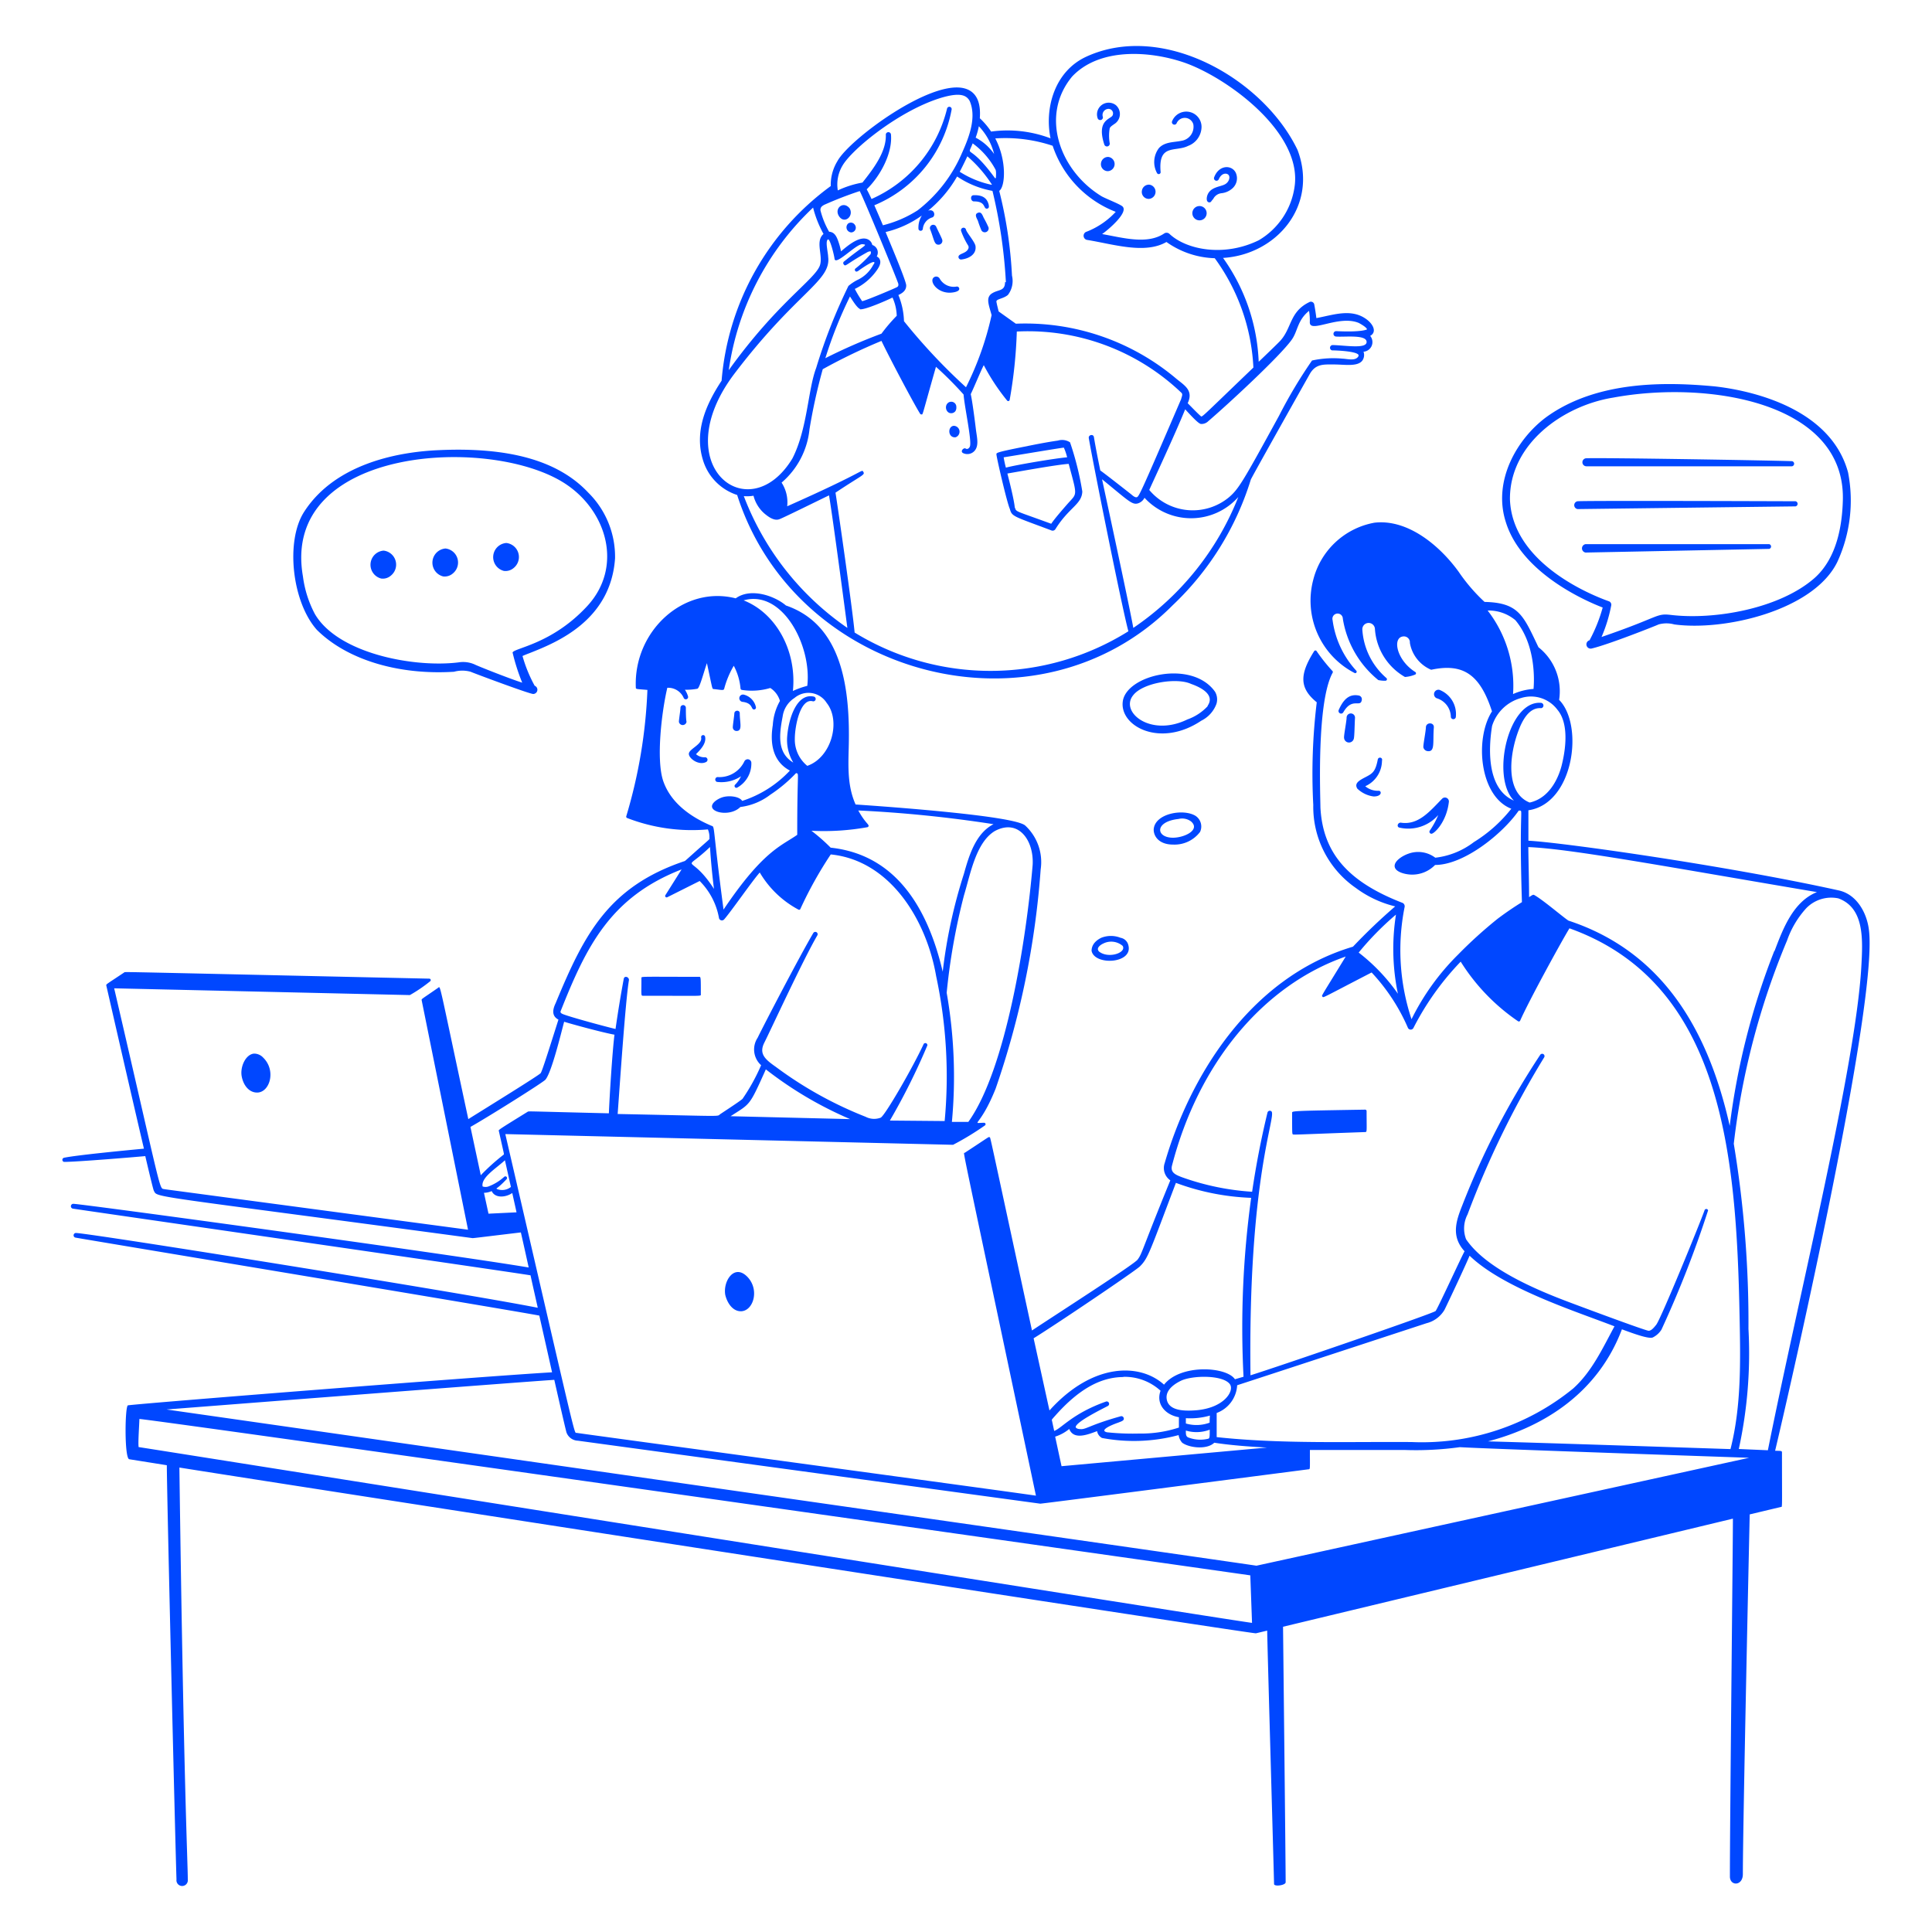<svg xmlns="http://www.w3.org/2000/svg" viewBox="0 0 200 200" id="Digital-Call-Centre--Streamline-Milano"><desc>Digital Call Centre Streamline Illustration: https://streamlinehq.com</desc><g fill="#0047ff"><path d="M87.94 21.55c-0.67 -0.8 -1.64 0.06 -1.06 0.87s1.55 -0.09 1.06 -0.87zM74.21 80.94a3.67 3.67 0 0 0 2.5 -0.58 3.16 3.16 0 0 1 -0.59 0.85 0.19 0.19 0 0 0 0.22 0.31A2.84 2.84 0 0 0 77.78 79a0.38 0.38 0 0 0 -0.72 -0.19 2.86 2.86 0 0 1 -2.79 1.63 0.26 0.26 0 0 0 -0.06 0.5zM73 78.39a1.29 1.29 0 0 1 -0.95 -0.32c0.51 -0.51 1.11 -1.15 0.93 -1.85a0.21 0.21 0 0 0 -0.4 0.11c0.16 0.69 -1.13 1.15 -1.26 1.63s1 1.35 1.8 0.91a0.26 0.26 0 0 0 -0.12 -0.48zm-2 -5.12a0.28 0.28 0 0 0 -0.56 0c0 0.25 -0.16 1.22 -0.16 1.45a0.4 0.4 0 0 0 0.79 0C71 74.46 71 73.5 71 73.27zm5.25 2.4c0.64 0 0.33 -0.86 0.33 -1.83 0 -0.37 -0.54 -0.34 -0.56 0s-0.16 1.22 -0.16 1.45a0.38 0.38 0 0 0 0.39 0.38zm0.66 -3.01c1 0.14 0.84 0.73 1.1 0.78a0.2 0.2 0 0 0 0.24 -0.25A1.7 1.7 0 0 0 77 71.91a0.38 0.38 0 1 0 -0.09 0.75zm-1.83 61.39c0.21 0.87 0.8 1.73 1.67 1.69 1.27 -0.08 1.91 -2.3 0.57 -3.61s-2.49 0.52 -2.24 1.92zm-48.8 -24.98c-0.86 0.09 -1.44 1.38 -1.26 2.35s0.8 1.72 1.66 1.68c1.27 -0.08 1.91 -2.3 0.57 -3.61a1.28 1.28 0 0 0 -0.97 -0.42zm40.27 -5.99c6.33 0 6 0.07 6 -0.15 0 -1.69 0 -1.81 -0.15 -1.81 -6.32 0 -6 -0.06 -6 0.15 0 1.73 -0.06 1.81 0.15 1.81zm67.21 12.15c0 1.86 0 2.07 0.05 2.17s-0.11 0.06 7.52 -0.21c0.2 0 0.14 -0.11 0.14 -2.17a0.15 0.15 0 0 0 -0.15 -0.15c-7.89 0.13 -7.56 0.13 -7.56 0.36z" stroke-width="1"></path><path d="M193.47 96.27c-0.2 -1.72 -1.22 -3.64 -3.06 -4.08 -11.73 -2.6 -28.88 -5 -32.19 -5.16v-3.15c4.7 -0.69 5.77 -8.81 3.18 -11.43a5.81 5.81 0 0 0 -2.14 -5.45c-1.56 -3.26 -2 -4.61 -5.58 -4.69a18.12 18.12 0 0 1 -2.68 -3.12c-2 -2.76 -5.3 -5.48 -8.72 -5.08a8 8 0 0 0 -6.33 5.9 8.43 8.43 0 0 0 4.28 9.66 0.15 0.15 0 0 0 0.18 -0.23 9.61 9.61 0 0 1 -2.46 -5.24 0.54 0.54 0 1 1 1.06 -0.15 10.28 10.28 0 0 0 3.67 6.35 3.16 3.16 0 0 0 0.76 0.07 0.16 0.16 0 0 0 0.09 -0.27 7.24 7.24 0 0 1 -2.5 -5 0.65 0.65 0 1 1 1.3 -0.12 6.2 6.2 0 0 0 3.11 5 3.36 3.36 0 0 0 1.06 -0.25 0.15 0.15 0 0 0 0 -0.27c-1.95 -1.23 -2.41 -3.62 -1.2 -3.68a0.62 0.62 0 0 1 0.65 0.67 3.7 3.7 0 0 0 2.17 2.77 0.17 0.17 0 0 0 0.1 0c3.28 -0.68 5 0.53 6.23 4.32 -1.82 2.84 -1.29 8.8 2 10.08a14.81 14.81 0 0 1 -3.87 3.45 8.09 8.09 0 0 1 -4 1.62 2.94 2.94 0 0 0 -2.77 -0.42c-0.65 0.22 -1.53 0.79 -1.43 1.36s1.16 0.81 1.8 0.81a3.3 3.3 0 0 0 2.38 -1c3 0 7 -3.24 8.66 -5.63 0.55 0.07 0 -0.84 0.33 9.48 -0.86 0.53 -1.69 1.1 -2.49 1.7a46 46 0 0 0 -4.13 3.74 24.87 24.87 0 0 0 -4.81 6.68 22.74 22.74 0 0 1 -0.72 -11.59 0.39 0.39 0 0 0 -0.2 -0.45c-5.59 -2.16 -8.26 -5.11 -8.51 -9.88 0 -1.11 -0.42 -10.86 1.26 -13.94a0.15 0.15 0 0 0 0 -0.17 18.1 18.1 0 0 1 -1.65 -2.07 0.15 0.15 0 0 0 -0.26 0c-1.56 2.46 -1.5 3.85 0.27 5.29a61.27 61.27 0 0 0 -0.36 10.63 10.21 10.21 0 0 0 4.39 8.58 11.29 11.29 0 0 0 4.09 1.92 59.52 59.52 0 0 0 -4.37 4.17c-10.83 3.22 -17 13.74 -19.49 22.4a1.55 1.55 0 0 0 0.58 1.79c-3 7.33 -2.89 7.54 -3.39 8.21 -0.36 0.49 -8.43 5.67 -10.93 7.33 -4.63 -21.38 -4.28 -19.94 -4.39 -20s0.07 -0.12 -2.59 1.62c-0.13 0.08 -0.62 -2.43 7.39 35.48 -2.2 -0.34 -47.27 -6.44 -47.55 -6.5s0.18 1.72 -7.38 -30.93l46.35 1.11a29.08 29.08 0 0 0 3.29 -2 0.15 0.15 0 0 0 -0.08 -0.28c-1.41 0 -0.43 0.53 1.2 -3.54A88.83 88.83 0 0 0 107.73 90a5.15 5.15 0 0 0 -1.61 -4.55c-1.19 -1 -13.85 -1.92 -17.55 -2.17 -0.82 -1.85 -0.77 -3.71 -0.71 -5.9 0.16 -6.15 -0.67 -12.7 -6.5 -14.7 -1.17 -1 -3.65 -1.87 -5.2 -0.74 -5.4 -1.38 -10.59 3.4 -10.34 9.24 0 0.18 0.1 0.14 1.2 0.24a52.43 52.43 0 0 1 -2.19 13.08 0.15 0.15 0 0 0 0.09 0.18 18.59 18.59 0 0 0 8.36 1.18 2 2 0 0 1 0.16 0.88c0 0.2 0.21 -0.07 -1.76 1.7 -0.36 0.32 -0.7 0.63 -0.78 0.69 -7.9 2.65 -10.42 7.56 -13.38 14.72 -0.34 0.7 -0.4 1.34 0.29 1.7 -1 3.15 -1.68 5.32 -1.84 5.54s-5.61 3.58 -7.49 4.76c-3.13 -14.57 -2.86 -13.77 -3.13 -13.59 -1.73 1.2 -1.72 1.14 -1.7 1.28l4.8 23.76 -31.39 -4.19c-0.63 -0.19 -0.07 1.46 -5.24 -20.8l30.61 0.7a15.23 15.23 0 0 0 2.1 -1.43 0.15 0.15 0 0 0 -0.08 -0.27c-32.81 -0.72 -31.48 -0.72 -31.58 -0.65C11 101.91 11 101.87 11 102c0.55 2.4 2.61 11.42 3.9 16.91 -1.83 0.17 -7 0.67 -8.27 0.94a0.22 0.22 0 0 0 0 0.43c1.32 0 7.1 -0.48 8.41 -0.6 0.48 2.06 0.83 3.48 0.88 3.57 0.42 0.76 -1.09 0.34 33 4.92 0.15 0 0.89 -0.1 5 -0.59 0.28 1.23 0.55 2.45 0.81 3.63 -8 -1.35 -45.54 -6.49 -47.11 -6.59a0.25 0.25 0 0 0 -0.06 0.5c0.51 0.09 44.22 6.39 47.36 6.9 0.25 1.16 0.51 2.28 0.75 3.36 -7.71 -1.53 -46.05 -7.67 -47.78 -7.74a0.24 0.24 0 0 0 -0.06 0.48c0.63 0.13 45.52 7.58 48 8.07 0.49 2.18 0.94 4.17 1.32 5.87 -7.35 0.43 -42.48 3.21 -43.9 3.42 -0.32 0 -0.39 5.49 0.13 5.58l3.89 0.62c0 2.83 0.85 38.26 1 42.89a0.59 0.59 0 1 0 1.17 0c0 -1.84 -0.42 -9.43 -0.87 -42.65 14.28 2.27 111.12 17.23 111.44 17.16l1.17 -0.28c0 1.06 0.69 25.05 0.71 26.23 0 0.3 1.2 0.14 1.2 -0.18 0 -2 -0.26 -25.5 -0.27 -26.45l46.57 -11.19c0 2.67 -0.32 31.86 -0.31 37.05 0 1 1.33 1 1.34 -0.24 0 -5.09 0.66 -35.17 0.71 -37.25l3.23 -0.77c0.16 0 0.11 0.29 0.11 -5.65 0 -0.18 -0.15 -0.15 -0.71 -0.17 1.76 -7.4 10.67 -46.46 9.71 -53.91zM68.66 80.86c-0.76 -2.22 -0.16 -7.22 0.42 -9.66a1.75 1.75 0 0 1 1.71 1.08 0.24 0.24 0 0 0 0.44 -0.17 2.45 2.45 0 0 0 -0.33 -0.71 6 6 0 0 0 1.28 -0.1c0.23 0 0.65 -1.65 1 -2.65 0.59 2.72 0.53 2.66 0.69 2.68 0.79 0.08 1 0.17 1.09 0a9.45 9.45 0 0 1 1 -2.41 6.14 6.14 0 0 1 0.7 2.36 0.17 0.17 0 0 0 0.14 0.14 6.69 6.69 0 0 0 2.94 -0.2 2.39 2.39 0 0 1 1 1.34 5.8 5.8 0 0 0 -0.74 2.5c-0.21 1.31 -0.31 3.61 1.77 4.71a11.67 11.67 0 0 1 -4.94 3.14c-0.29 -0.48 -1.4 -0.59 -2.06 -0.37 -0.49 0.16 -1.13 0.58 -1.06 1 0.12 0.66 2 0.93 2.93 0a6.38 6.38 0 0 0 3.1 -1.27 15.15 15.15 0 0 0 2.67 -2.24c0.35 0.13 0.11 -0.48 0.12 6.39 -1.63 1.15 -3.51 1.61 -7.63 7.74 -1.18 -8.87 -0.86 -8.55 -1.26 -8.68 -2.64 -1.12 -4.31 -2.69 -4.98 -4.62zm-17.23 42.22c-0.1 -0.11 0 0.06 1 -1a0.17 0.17 0 0 0 -0.23 -0.26 5.13 5.13 0 0 1 -1.63 1 0.91 0.91 0 0 1 -0.61 0c-0.19 -0.91 1.36 -1.84 2.31 -2.71 0.19 0.83 0.39 1.76 0.62 2.76a1.44 1.44 0 0 1 -1.46 0.21zm27.85 -12.38a39.11 39.11 0 0 0 8.72 5.15l-12.37 -0.3c2.07 -1.34 1.91 -0.98 3.65 -4.85zm-5.78 -23c0.09 1.43 0.23 2.88 0.41 4.32 -2.54 -3.96 -3.4 -1.47 -0.41 -4.34zm9.87 -1.79zM98 102.77a65.64 65.64 0 0 1 1.79 -10.08c0.66 -2.16 1.22 -5.47 3.19 -6.66 2.48 -1.33 4.06 1 3.92 3.5 -0.62 7.42 -2.72 21.12 -6.66 26.61h-1.7a50.26 50.26 0 0 0 -0.54 -13.37zM83.57 79.28a3.5 3.5 0 0 1 -1.29 -2.82c0 -1.26 0.56 -4.23 1.87 -3.86a0.25 0.25 0 0 0 0.13 -0.48c-1.8 -0.44 -2.65 2.29 -2.79 4.11a4.54 4.54 0 0 0 0.63 2.71c-1.67 -1 -1.47 -2.85 -1.1 -4.77a2.71 2.71 0 0 1 1.23 -1.92 2.23 2.23 0 0 1 3.33 0.52c1.49 1.87 0.5 5.64 -2.01 6.51zM68.88 92.67a0.15 0.15 0 0 0 0.2 0.21l3.35 -1.68a7.21 7.21 0 0 1 2 3.84 0.31 0.31 0 0 0 0.53 0.14c0.76 -0.87 2.92 -4 3.69 -4.86a10.25 10.25 0 0 0 4 3.84 0.14 0.14 0 0 0 0.21 -0.08A41 41 0 0 1 86 88.45c6.14 0.62 9.9 6.76 10.91 12.6a49.6 49.6 0 0 1 0.88 15l-5.67 -0.05a67.64 67.64 0 0 0 3.88 -7.78 0.21 0.21 0 0 0 -0.38 -0.15c-1.12 2.43 -4 7.41 -4.45 7.63a1.91 1.91 0 0 1 -1.56 -0.09 40.17 40.17 0 0 1 -9.3 -5.17c-1.13 -0.79 -1.77 -1.36 -1.18 -2.52s4 -8.56 5.48 -11.09a0.24 0.24 0 0 0 -0.42 -0.24c-1.44 2.44 -5.2 9.67 -5.76 10.84a2.19 2.19 0 0 0 0.36 2.84 20.12 20.12 0 0 1 -1.93 3.49c-0.32 0.27 -1.36 0.95 -2.28 1.56 -0.44 0.29 0.83 0.23 -10.64 0 0.22 -3 0.81 -11.77 1.17 -13.87 0 -0.34 -0.48 -0.47 -0.54 -0.12a125.4 125.4 0 0 0 -0.85 5.19c-1.14 -0.27 -4.56 -1.2 -5.4 -1.52 -0.23 -0.09 -0.3 -0.16 -0.3 -0.28 2.7 -6.83 5.21 -11.87 12.54 -14.72zm-5.27 14.44c-0.21 1.68 -0.49 6 -0.58 8.14 -8.32 -0.2 -8.29 -0.23 -8.39 -0.17 -3.06 1.89 -3.06 1.89 -3 2 0.6 2.68 0.53 2.32 0.51 2.44a21.44 21.44 0 0 0 -2.38 2.14l-1.07 -5c1.89 -1.07 7.48 -4.58 7.76 -4.89 0.64 -0.74 1.62 -4.81 1.94 -6 0.72 0.23 3.98 1.12 5.21 1.34zm36.17 -16.64a53 53 0 0 0 -2.19 10.12c-1.85 -7.9 -5.74 -12.21 -11.6 -12.84A19.2 19.2 0 0 0 84 86a25.39 25.39 0 0 0 5.8 -0.37 0.16 0.16 0 0 0 0.11 -0.1c0.07 -0.2 -0.34 -0.32 -1.06 -1.63a131.64 131.64 0 0 1 14 1.42c-1.85 0.94 -2.54 3.26 -3.07 5.15zM83.57 71a8.33 8.33 0 0 0 -1.49 0.53c0.42 -4.13 -1.72 -8.05 -5.1 -9.38C81 61 84.05 66.84 83.57 71zm-33 54.64 -0.47 -2.16a2.08 2.08 0 0 0 0.8 -0.18c0.34 0.76 1.45 0.67 2.13 0.2 0.08 0.38 0.38 1.7 0.44 2zm108.18 -54.32a6.19 6.19 0 0 0 -2.12 0.53A12.71 12.71 0 0 0 154 63.2a4.31 4.31 0 0 1 2.87 1c2.13 2.53 1.96 6.26 1.88 7.12zm-4.29 3.83a4.34 4.34 0 0 1 3 -2.89 3.42 3.42 0 0 1 3.77 1.22c1.39 1.66 0.66 4.87 0.42 5.81 -0.2 0.76 -1 3.28 -3.3 3.79 -2.67 -1.07 -2.08 -5.4 -0.93 -8 0.44 -0.95 1.09 -1.86 2.13 -1.77a0.28 0.28 0 0 0 0 -0.55c-3.41 -0.32 -5.23 7.69 -2.83 10.12 -2.63 -1.13 -2.72 -4.88 -2.26 -7.73zM17.24 145.91c6.65 -0.52 35.68 -2.77 40.14 -3.07 0.73 3.24 1.21 5.3 1.27 5.47a1.3 1.3 0 0 0 1.17 0.83l47.87 6.52c0.17 0 15.19 -1.93 27.77 -3.56 0.18 0 0.14 0 0.14 -2h9.77a33.37 33.37 0 0 0 5.75 -0.29c3 0.18 29.5 1.08 29.95 1.1l-51 11.17c-7.86 -1.16 -111.5 -15.98 -112.83 -16.17zm119.66 -42.74c0.12 0.13 -0.21 0.24 5.09 -2.5a20 20 0 0 1 3.74 5.69 0.32 0.32 0 0 0 0.58 0.07 28.73 28.73 0 0 1 4.9 -6.88 20.86 20.86 0 0 0 5.94 6.17 0.15 0.15 0 0 0 0.22 -0.07c0.84 -1.93 4.28 -8.22 5.1 -9.55 15.86 5.67 17.28 23.48 17.61 40.12 0.09 4.58 0.2 9.31 -0.94 13.79 -7 -0.23 -19.25 -0.64 -25.11 -0.8 5.83 -1.52 11.4 -5.05 13.87 -11.6 1.27 0.47 2.74 1 3.18 0.85a2.22 2.22 0 0 0 0.91 -0.81 110.11 110.11 0 0 0 4.83 -12.35 0.19 0.19 0 0 0 -0.37 0c-0.42 1.21 -4.53 11.27 -5 11.84 -0.21 0.26 -0.49 0.62 -0.78 0.62s-5.95 -2.1 -8.13 -2.92c-3.66 -1.37 -8.74 -3.55 -10.77 -6.55a3.13 3.13 0 0 1 0.15 -2.57 94.7 94.7 0 0 1 7.93 -16.26 0.24 0.24 0 0 0 -0.41 -0.26 82.25 82.25 0 0 0 -8.05 15.54c-0.66 1.65 -1.2 3.24 0.22 4.79 -0.38 0.69 -2.78 5.93 -3 6.19 -0.5 0.34 -16.54 5.84 -19.16 6.65 -0.26 -20.53 2.71 -26.81 2.17 -27.32a0.25 0.25 0 0 0 -0.41 0.12 90.93 90.93 0 0 0 -1.59 8.2 26.39 26.39 0 0 1 -7.17 -1.47c-0.77 -0.28 -1.27 -0.51 -1.14 -1.18 2.74 -10.65 9.46 -18.73 18 -21.7 -2.63 4.3 -2.52 4.03 -2.41 4.15zm7.81 -0.3a19.43 19.43 0 0 0 -4.06 -4.26 30.38 30.38 0 0 1 3.86 -3.93 22.81 22.81 0 0 0 0.2 8.19zM125.23 148c0 0.7 0 0.86 -0.13 0.93a3.44 3.44 0 0 1 -2.1 -0.13c-0.26 -0.11 -0.24 -0.4 -0.24 -0.71a3.83 3.83 0 0 0 2.47 -0.09zm0 -0.73a3.91 3.91 0 0 1 -2.47 0.09v-0.55a7.34 7.34 0 0 0 2.49 -0.27c-0.02 0.23 -0.03 0.46 -0.03 0.73zM123.7 146c-1.26 0.09 -2.78 0 -2.93 -1.21 -0.12 -1 1 -1.62 1.47 -1.85 1.19 -0.58 4.4 -0.63 5.09 0.37 0.46 0.69 -0.63 2.49 -3.63 2.69zm-7.41 -3.47a5.49 5.49 0 0 1 3.85 1.44c-0.5 1.37 0.49 2.5 1.9 2.74v1.07a12.52 12.52 0 0 1 -4.14 0.62 25.08 25.08 0 0 1 -3.3 -0.13c-0.83 -0.19 0.37 -0.73 1.16 -1 0.31 -0.13 0.67 -0.21 0.56 -0.5a0.25 0.25 0 0 0 -0.3 -0.16c-3.23 0.9 -3.6 1.39 -4.18 1.33 -0.33 0 -0.46 -0.13 -0.48 -0.19 -0.09 -0.54 3.1 -2.07 3.35 -2.22a0.25 0.25 0 0 0 -0.19 -0.45c-3.46 1.22 -4.59 2.75 -5.39 3.05l-0.25 -1.16c0.13 -0.17 0.26 -0.31 0.35 -0.41 2.42 -2.73 4.68 -4 7.06 -4.01zm11.78 0.87c1.59 -0.51 19.6 -6.42 19.6 -6.42a3 3 0 0 0 1.86 -1.38c0.43 -0.87 2.18 -4.59 2.6 -5.61 3.49 3.37 11 5.76 15 7.31 -1.23 2.27 -2.34 4.7 -4.28 6.44a24.76 24.76 0 0 1 -16.71 5.54c-6.65 -0.05 -13.51 0.21 -20.19 -0.51v-2.5a3.25 3.25 0 0 0 2.12 -2.85zm-17.39 4.51c0.45 1.16 1.83 0.64 2.89 0.24a1 1 0 0 0 0.51 0.71 17.88 17.88 0 0 0 7.93 -0.3 1.49 1.49 0 0 0 0.37 0.79c0.73 0.54 2.57 0.74 3.32 0 1.62 0.25 3.49 0.4 5.46 0.5l-21.27 1.93 -0.66 -3.06a4.27 4.27 0 0 0 1.45 -0.79zm73 -49.48a74.54 74.54 0 0 0 -4.62 18.12c-2.24 -10 -7 -18.06 -16.7 -21.25 -0.63 -0.42 -2.64 -2.15 -3.54 -2.65 -0.11 -0.06 -0.19 0 -0.53 0.22 0 -1.54 -0.06 -3.47 -0.08 -5.18 4.4 0.18 13.79 1.94 29.88 4.66 -2.46 0.98 -3.52 3.8 -4.39 6.1zM129.52 124a98.51 98.51 0 0 0 -0.79 18.52l-0.89 0.26c-0.88 -1.32 -5.63 -1.6 -7.34 0.56 -2.51 -2.27 -7.41 -2.27 -11.86 2.67l-1.64 -7.47c2.42 -1.5 10.49 -6.95 11 -7.44 0.87 -0.87 1 -1.46 3.73 -8.65a24.91 24.91 0 0 0 7.79 1.55zM181 137.56a112.94 112.94 0 0 0 -1.52 -19.16A77.5 77.5 0 0 1 185 97.35a9.65 9.65 0 0 1 2 -3.35 3.61 3.61 0 0 1 3.31 -1c2.72 1 2.53 4.29 2.37 7.13 -0.59 10.28 -6.49 34.09 -9.67 50L180 150a46.44 46.44 0 0 0 1 -12.44zM129.61 168c-3.61 -0.48 -111.72 -17.66 -115.26 -18.2 -0.07 -0.51 0.07 -2.3 0.08 -2.91 2.55 0.21 115 16.19 115 16.19zM39.71 57a1.47 1.47 0 0 0 -0.25 2.89 1.26 1.26 0 0 0 1 -0.3 1.46 1.46 0 0 0 -0.75 -2.59zm6.41 -0.22a1.47 1.47 0 0 0 -0.25 2.89 1.28 1.28 0 0 0 1 -0.3 1.46 1.46 0 0 0 -0.75 -2.59zm6.29 -0.57a1.47 1.47 0 0 0 -0.25 2.89 1.29 1.29 0 0 0 1 -0.29 1.46 1.46 0 0 0 -0.75 -2.6z" stroke-width="1"></path><path d="M47 69.54a3.23 3.23 0 0 1 1.72 0c0.23 0.11 6.08 2.3 6.48 2.3a0.44 0.44 0 0 0 0.15 -0.85 14.52 14.52 0 0 1 -1.26 -3.08c0.21 -0.1 0.47 -0.2 0.76 -0.31 2.72 -1.08 8.37 -3.33 8.82 -9.8A9.33 9.33 0 0 0 60.9 51c-3.09 -3.3 -8.16 -4.74 -15.5 -4.4 -3.78 0.16 -10.6 1.22 -13.92 6.39C29.54 56 30.22 62.3 32.8 65.2c3.1 3.08 8.4 4.7 14.2 4.34zm6.06 -2a21 21 0 0 0 1 3.13c-1.39 -0.44 -4.67 -1.75 -4.91 -1.88a2.94 2.94 0 0 0 -1.69 -0.22c-4.6 0.57 -12.46 -0.91 -14.86 -5a11.42 11.42 0 0 1 -1.24 -3.9C29 46.13 51.07 45 58.66 50.17c4.27 2.9 5.79 8.6 2.14 12.56s-7.57 4.34 -7.74 4.82zm112.85 -4.65a16.24 16.24 0 0 1 -1.36 3.39 0.44 0.44 0 0 0 0.23 0.85c1.68 -0.39 6.63 -2.35 6.92 -2.49a3.05 3.05 0 0 1 1.62 0c5.18 0.71 14.43 -1.44 16.88 -6.47a15.19 15.19 0 0 0 1.11 -9.27c-1.93 -7.1 -11.09 -8.6 -13.79 -8.9 -5 -0.47 -12.19 -0.63 -17.45 3.18 -3 2.22 -5.58 6.58 -4.18 10.89 1.66 5.32 8.4 8.2 10.02 8.82zm0.89 -0.25a0.38 0.38 0 0 0 -0.23 -0.39c-1.68 -0.59 -10 -3.87 -10.26 -10.53C156.24 46 161.76 42 167 41.16c9.78 -1.81 24.08 0.45 23.77 10.66 -0.07 2.42 -0.55 5.88 -2.91 8 -3.6 3.18 -10.35 4.37 -14.86 3.84 -1.62 -0.19 -1.05 0.17 -7.21 2.28a15.5 15.5 0 0 0 1.01 -3.3z" stroke-width="1"></path><path d="M164.23 48.27h21.28a0.27 0.27 0 0 0 0 -0.53c-2.62 -0.09 -19.72 -0.37 -21.29 -0.3a0.4 0.4 0 0 0 0.01 0.83zm21.64 4.15a0.27 0.27 0 0 0 0 -0.53s-21.4 -0.08 -22.56 0a0.41 0.41 0 0 0 0 0.81c0.63 -0.01 22.46 -0.28 22.56 -0.28zm-2.73 4.4a0.25 0.25 0 0 0 0 -0.49h-19a0.44 0.44 0 0 0 0 0.87zM116 97.08a2.71 2.71 0 0 0 -2 0c-0.71 0.35 -1 0.84 -1 1.35 0.3 1.56 4.36 1.34 3.8 -0.61a1 1 0 0 0 -0.8 -0.74zm-2.26 1.37c-0.27 -0.29 0.14 -0.63 0.48 -0.78a1.82 1.82 0 0 1 2 0.25c0.42 0.73 -1.57 1.38 -2.51 0.53zm10.01 -14c-1.27 -0.77 -4.24 -0.23 -4.32 1.43 0 0.75 0.61 1.55 2 1.55a3.31 3.31 0 0 0 2.8 -1.31 1.32 1.32 0 0 0 -0.48 -1.67zm-1.75 0.33a1.54 1.54 0 0 1 1.29 0.25c1 0.86 -0.63 1.67 -1.83 1.69 -1.82 0.02 -1.98 -1.67 0.54 -1.94zm3.92 -11.9a1.56 1.56 0 0 0 -0.14 -1.27c-2.37 -3.36 -9.18 -1.76 -9.55 1 -0.35 2.57 3.88 4.84 8.12 2a3.16 3.16 0 0 0 1.57 -1.73zm-0.88 0.2a5.29 5.29 0 0 1 -2.13 1.4c-3.82 1.86 -7 -0.78 -5.61 -2.5 1 -1.32 4.56 -1.86 6 -1.18 1.21 0.42 2.47 1.2 1.7 2.28zM145 85.16c-0.33 0 -0.45 0.46 -0.11 0.52a4.12 4.12 0 0 0 4 -1.31A8.76 8.76 0 0 1 148 86a0.21 0.21 0 0 0 0.18 0.31c0.29 0 1.58 -1.21 1.81 -3.33a0.41 0.41 0 0 0 -0.7 -0.3C148 84 146.82 85.45 145 85.16zm-1.94 -6.33c0 -0.13 0.06 -0.24 -0.05 -0.34a0.23 0.23 0 0 0 -0.38 0.12c-0.24 1.25 -0.53 1.45 -1.22 1.81s-1.25 0.65 -0.9 1.22a3 3 0 0 0 1.69 0.81c0.92 0 0.83 -0.62 0.5 -0.59a2 2 0 0 1 -1.37 -0.47 2.91 2.91 0 0 0 1.73 -2.56zm-3.66 -4.56c0 0.4 -0.31 1.92 -0.26 2.13a0.51 0.51 0 0 0 1 0.09c0.08 -0.19 0.09 -1.69 0.13 -2.18a0.41 0.41 0 0 0 -0.87 -0.04zm8.21 0.98c0 0.43 -0.31 1.93 -0.26 2.13a0.51 0.51 0 0 0 0.46 0.38c0.76 0.07 0.5 -0.91 0.62 -2.46 0.04 -0.53 -0.76 -0.56 -0.82 -0.05zM140.66 72c-1 -0.19 -1.59 0.41 -2.07 1.48a0.27 0.27 0 0 0 0.24 0.39c0.14 0 0.2 -0.08 0.28 -0.22 0.89 -1.47 1.73 -0.37 1.86 -1.18a0.39 0.39 0 0 0 -0.31 -0.47zm8.34 -0.59a0.46 0.46 0 0 0 -0.28 0.87 2.05 2.05 0 0 1 1.47 1.91 0.26 0.26 0 0 0 0.52 0 2.69 2.69 0 0 0 -1.71 -2.78zm-30 -52.29a0.73 0.73 0 0 0 -0.79 0.62 0.72 0.72 0 0 0 0.7 0.85 0.74 0.74 0 0 0 0.09 -1.47zm-4.24 -2.87a0.73 0.73 0 0 0 -0.78 0.61 0.72 0.72 0 0 0 0.7 0.86 0.74 0.74 0 0 0 0.08 -1.47zm9.53 5.09a0.74 0.74 0 1 0 -0.09 1.47 0.74 0.74 0 0 0 0.09 -1.47zm0.08 -8a1.58 1.58 0 0 0 -3.05 -0.75 0.26 0.26 0 0 0 0.47 0.2 0.92 0.92 0 0 1 1.74 0.07 1.47 1.47 0 0 1 -1.25 1.72c-0.76 0.16 -1.69 0.09 -2.3 0.74a2.39 2.39 0 0 0 -0.21 2.59 0.2 0.2 0 0 0 0.38 -0.08c-0.28 -3 1.52 -2.06 2.85 -2.73a2.12 2.12 0 0 0 1.37 -1.76zm2.09 6.66a2 2 0 0 0 1.14 -0.52 1.39 1.39 0 0 0 0.33 -1.59c-0.4 -0.84 -1.74 -0.86 -2.24 0.46a0.26 0.26 0 0 0 0.48 0.2c0.28 -0.64 0.79 -0.67 1 -0.45s0.07 0.77 -0.4 1 -1.31 0.26 -1.69 0.91c-0.18 0.3 -0.26 0.86 0.05 0.93a0.23 0.23 0 0 0 0.27 -0.11 1.92 1.92 0 0 1 0.19 -0.23 1.09 1.09 0 0 1 0.87 -0.6zm-10.94 -9.11a1.21 1.21 0 0 0 -1.88 1.38 0.28 0.28 0 0 0 0.53 -0.16 0.63 0.63 0 0 1 0.59 -0.84 0.47 0.47 0 0 1 0.39 0.72c-0.28 0.37 -1.63 0.5 -0.84 2.95a0.29 0.29 0 0 0 0.57 -0.1 4.46 4.46 0 0 1 0 -1.57c0.09 -0.19 0.29 -0.29 0.44 -0.41a1.22 1.22 0 0 0 0.2 -1.97zm-27.4 13.17a0.49 0.49 0 0 0 0.37 -0.79 0.48 0.48 0 0 0 -0.69 -0.13 0.53 0.53 0 0 0 0.32 0.92zm11.88 -0.29a0.26 0.26 0 0 0 -0.51 0.13 7.9 7.9 0 0 0 0.74 1.53 0.35 0.35 0 0 1 0 0.33c-0.23 0.53 -1.11 0.47 -1 0.91a0.27 0.27 0 0 0 0.31 0.19c0.77 -0.09 1.52 -0.53 1.45 -1.32 0.01 -0.42 -0.93 -1.46 -0.99 -1.77zm-2.85 1.56a0.4 0.4 0 0 0 0.39 -0.51c-0.08 -0.25 -0.52 -1.1 -0.62 -1.34a0.34 0.34 0 0 0 -0.63 0.26c0.42 1.07 0.41 1.59 0.86 1.59zm4.69 -2.77c-0.15 -0.31 -0.25 -0.67 -0.61 -0.53s-0.17 0.47 0 0.82a10.1 10.1 0 0 0 0.37 1 0.4 0.4 0 0 0 0.73 -0.31 10.59 10.59 0 0 0 -0.49 -0.98zm-1.05 -2.35c-0.4 0 -0.32 0.67 0.06 0.64 1.22 0 0.92 0.75 1.3 0.75a0.21 0.21 0 0 0 0.21 -0.28v-0.09c-0.09 -0.32 -0.26 -1.08 -1.57 -1.02zM99 29.67a1.67 1.67 0 0 1 -1.73 -0.84 0.41 0.41 0 0 0 -0.55 -0.15c-0.6 0.34 0.2 1.62 1.58 1.62 0.33 0 1.07 -0.1 1 -0.44a0.24 0.24 0 0 0 -0.3 -0.19zm-0.4 13.09c0.54 -0.14 0.37 -0.78 0.4 -0.68a0.53 0.53 0 0 0 -0.89 -0.35c-0.4 0.38 -0.11 1.17 0.49 1.03zm0.13 1.32c-0.65 0.06 -0.62 1.25 0.18 1.19a0.61 0.61 0 0 0 -0.18 -1.19z" stroke-width="1"></path><path d="M72.76 47.59a5.45 5.45 0 0 0 3.55 3.65c6.08 19 31.12 25.47 45.08 11.42a30.08 30.08 0 0 0 8.09 -13c0 -0.1 5.48 -9.83 6.1 -10.93s1.47 -1 2.54 -1 2.39 0.25 2.9 -0.39a1 1 0 0 0 0.13 -0.93 1 1 0 0 0 0.69 -1.64c0.71 -0.39 0.32 -1.18 -0.33 -1.68 -1.58 -1.21 -3.46 -0.49 -5.24 -0.16 -0.05 -0.42 -0.12 -0.88 -0.22 -1.42a0.35 0.35 0 0 0 -0.52 -0.23c-2.05 1 -1.79 2.68 -3 4 -0.16 0.18 -1.07 1.06 -2.23 2.17a19.84 19.84 0 0 0 -3.69 -10.75c5.53 -0.34 9.89 -5.41 7.71 -11.18 -3.51 -7.32 -13.88 -13.29 -21.83 -9.67 -3.31 1.5 -4.38 5.32 -3.74 8.47a12.55 12.55 0 0 0 -6.15 -0.7 7.7 7.7 0 0 0 -1.17 -1.38c0.13 -1.71 -0.39 -2.75 -1.55 -3.08 -3.51 -1 -12 5.31 -13.19 7.52a4.7 4.7 0 0 0 -0.69 2.58 27.7 27.7 0 0 0 -11.3 20.15c-1.63 2.47 -2.83 5.24 -1.94 8.18zm14.47 -30.47c1 -1.7 5.88 -5.69 10.21 -7 2 -0.59 2.61 -0.25 2.94 0.33 0.71 1.64 0 3.62 -0.78 5.35a14.91 14.91 0 0 1 -4.6 5.97 12 12 0 0 1 -3.6 1.55c-0.35 -0.84 -0.65 -1.52 -0.89 -2.07a13.33 13.33 0 0 0 8 -9.9 0.24 0.24 0 0 0 -0.47 -0.11 13.78 13.78 0 0 1 -7.82 9.36c-0.21 -0.45 -0.37 -0.78 -0.5 -1 1.4 -1.37 2.7 -3.75 2.51 -5.7a0.27 0.27 0 0 0 -0.53 0c0.08 1.78 -1.26 3.54 -2.42 5a10.18 10.18 0 0 0 -2.55 0.81 3.79 3.79 0 0 1 0.5 -2.59zm33.83 7.09a0.44 0.44 0 0 0 -0.53 -0.05c-1.77 1.2 -4.36 0.43 -6.44 0.07 0.71 -0.5 2.75 -2.26 2.11 -2.86 -0.27 -0.25 -1.83 -0.84 -2.21 -1.08 -4.31 -2.66 -6.35 -8.34 -3 -12.37 2.83 -3 8 -2.67 11.58 -1.45C127 8 134.93 13.76 134 19.42a7.65 7.65 0 0 1 -3.69 5.45c-3.61 1.77 -7.51 0.98 -9.25 -0.66zm-5.56 -2.28a8.14 8.14 0 0 1 -3 2.05 0.44 0.44 0 0 0 0 0.85c2.7 0.43 6 1.52 8.25 0.22a9.08 9.08 0 0 0 5 1.68 20.86 20.86 0 0 1 4 11.32c-5.76 5.52 -5.27 5.14 -5.48 5 -0.45 -0.41 -0.88 -0.87 -1.32 -1.31 0.65 -1.39 -0.42 -1.88 -1.28 -2.62a24.24 24.24 0 0 0 -16.51 -5.61l-1.78 -1.27c-0.07 -0.29 -0.18 -0.7 -0.23 -1s0.69 -0.29 1.19 -0.71a2.38 2.38 0 0 0 0.42 -2 44.76 44.76 0 0 0 -1.32 -8.77c0.64 -0.44 0.79 -3.17 -0.41 -5.43a15.46 15.46 0 0 1 5.94 0.76 11.11 11.11 0 0 0 6.53 6.84zM76 38.72c6.46 -8.52 10.06 -9.61 9.73 -12.13 0 -0.41 -0.34 -1.71 0 -1.81 0.21 0 0.61 1.59 0.66 2 0.08 0.8 2.25 -1.56 2.89 -1.5s0.2 0.08 -1.93 1.81a0.21 0.21 0 0 0 0 0.29c0.2 0.26 0.16 0 2.36 -1.23 0.21 -0.13 0.38 -0.15 0.43 -0.11s0 0.09 0 0.25a11.24 11.24 0 0 1 -1.61 1.53 0.18 0.18 0 0 0 0 0.22c0.12 0.18 0.32 0 0.51 -0.14 1.06 -0.73 1.37 -0.82 1.45 -0.76s0 0.13 -0.12 0.33A3.53 3.53 0 0 1 88.72 29a4.94 4.94 0 0 0 -0.89 0.6 57.05 57.05 0 0 0 -3.34 8.49c-0.86 2.26 -0.9 6.32 -2.46 9.37 -4.53 7.46 -13.14 0.7 -6.03 -8.74zm13 -6.71c0.45 0.13 3 -1 3.39 -1.21a4.86 4.86 0 0 1 0.44 1.89 17.3 17.3 0 0 0 -1.58 1.85 56.13 56.13 0 0 0 -5.81 2.54 44.2 44.2 0 0 1 2.55 -6.39c0.36 0.57 0.79 1.24 1.08 1.31zm14 -13.57c-2.78 -3.82 -2.92 -2 -2.31 -3.6a8.07 8.07 0 0 1 2.35 2.69c0.09 0.13 0.08 0.55 0.05 0.91zm-0.4 0.68a9.9 9.9 0 0 1 -3.25 -1.34c0.23 -0.43 0.62 -1.23 0.79 -1.6a13.59 13.59 0 0 1 2.55 2.94zm1.44 10.09c0 1 -0.75 0.71 -1.45 1.23 -0.52 0.45 -0.24 1.09 0.06 2.18a31.91 31.91 0 0 1 -2.65 7.47 60.46 60.46 0 0 1 -6.42 -6.84 7.66 7.66 0 0 0 -0.58 -2.71c0.43 -0.2 0.82 -0.47 0.81 -1s-2 -5.16 -2.13 -5.52a10.64 10.64 0 0 0 3.75 -1.71 2.37 2.37 0 0 0 -0.35 1.4 0.23 0.23 0 0 0 0.45 0 1.37 1.37 0 0 1 0.94 -1.19c0.43 -0.1 0.29 -0.95 -0.39 -0.71a12.8 12.8 0 0 0 3 -3.54 9.52 9.52 0 0 0 3.66 1.49 52.44 52.44 0 0 1 1.39 9.45zM93 29.4c0 0.18 0 0.22 -0.12 0.31s-3.2 1.39 -3.63 1.47a12.18 12.18 0 0 1 -0.76 -1.27 5.9 5.9 0 0 0 2.13 -1.73c0.34 -0.45 0.72 -1 0.37 -1.46a0.66 0.66 0 0 0 -0.23 -0.17 0.82 0.82 0 0 0 -0.46 -1.19 0.82 0.82 0 0 0 -0.35 -0.52c-0.85 -0.55 -2.15 0.55 -2.89 1.18a6.49 6.49 0 0 0 -0.23 -0.89c-0.19 -0.57 -0.4 -1.11 -1 -1.14a8.7 8.7 0 0 1 -0.9 -2.23c0 -0.24 0.06 -0.38 0.4 -0.56A38.61 38.61 0 0 1 89 19.78c0.44 0.82 3.9 9.22 4 9.62zM78 51.31a3.63 3.63 0 0 0 1.11 1.83c0.32 0.27 1 0.83 1.56 0.61 0.12 0 4.17 -2 5.15 -2.47 0.39 2.26 1.78 12.82 1.9 13.72A29.11 29.11 0 0 1 77 51.36a4 4 0 0 0 1.05 -0.05zm8.49 -0.31c2.72 -1.82 3.09 -1.83 2.88 -2.15s0.41 -0.12 -7.88 3.56a3.73 3.73 0 0 0 -0.58 -2.45 8.38 8.38 0 0 0 2.89 -5.53 58.44 58.44 0 0 1 1.37 -6.21 59.29 59.29 0 0 1 6.08 -2.93c0.67 1.43 3.28 6.39 4 7.54a0.15 0.15 0 0 0 0.15 0.07c0.15 0 0 0.3 1.49 -4.93a36.85 36.85 0 0 1 2.86 2.87c0.1 1.32 0.88 4.85 0.65 5.39 -0.08 0.18 -0.26 0.32 -0.44 0.2s-0.58 0.26 -0.29 0.46a1 1 0 0 0 1.25 -0.26c0.43 -0.55 0.21 -1.35 0.11 -2.14 -0.12 -1 -0.38 -3 -0.54 -3.69 0.34 -0.69 1 -2.32 1.35 -3a21.78 21.78 0 0 0 2.42 3.67 0.15 0.15 0 0 0 0.26 -0.07 48.82 48.82 0 0 0 0.74 -7.08 23 23 0 0 1 17.07 6.37c0.12 0.18 0 0.36 -0.06 0.63 -4.46 10.36 -4.37 10.11 -4.64 10.16 -0.11 0 -0.28 -0.08 -0.52 -0.3 0 0 -2.64 -2.08 -3.21 -2.48 -0.22 -1.09 -0.46 -2.26 -0.66 -3.46 -0.06 -0.34 -0.58 -0.23 -0.53 0.11 0.45 2.64 3.46 17.67 4.1 20a26.9 26.9 0 0 1 -28.34 0.13c-0.22 -2.43 -1.74 -13 -1.98 -14.48zm27.59 -1.39c2.77 2.26 3.11 2.67 3.72 2.5a1.15 1.15 0 0 0 0.68 -0.58 6.54 6.54 0 0 0 9.71 -0.08A29.43 29.43 0 0 1 117.32 65c-0.46 -2.56 -3.22 -15.29 -3.24 -15.41zM101 14.25a7.61 7.61 0 0 0 0.33 -1.18 6.43 6.43 0 0 1 1.58 2.87 5.28 5.28 0 0 0 -1.91 -1.69zm38 22.88a10.29 10.29 0 0 0 -3.18 0.19 49.61 49.61 0 0 0 -3.42 5.73c-3.68 6.72 -4.16 7.56 -5.18 8.43a5.87 5.87 0 0 1 -8.25 -0.76c0.33 -0.75 2.67 -5.75 3.72 -8.35 1 1.1 1.44 1.5 1.64 1.52a1 1 0 0 0 0.75 -0.29c2 -1.71 7.41 -6.71 8.63 -8.42 0.65 -0.9 0.57 -2 1.8 -3a5.81 5.81 0 0 1 0.08 1.19c0 1.17 3 -0.8 5.07 0.06 0.89 0.48 0.85 0.67 0.85 0.67s-0.5 0.31 -3.19 0.18a0.28 0.28 0 0 0 0 0.56c0.84 0.07 3.11 -0.23 3.15 0.54s-2.16 0.37 -3.52 0.34a0.28 0.28 0 0 0 -0.06 0.55c0.38 0 2.6 0.08 2.75 0.49 0 0.06 0 0.15 -0.14 0.27 -0.36 0.32 -1.1 0.11 -1.5 0.1zM84.17 21.49a11.44 11.44 0 0 0 1.08 2.73c-0.9 0.77 0 2.29 -0.39 3.3 -0.59 1.48 -4.44 3.86 -9.42 10.8a28.73 28.73 0 0 1 8.73 -16.83z" stroke-width="1"></path><path d="M104.54 52.69c0.22 0.8 0.34 0.73 4.33 2.23a0.34 0.34 0 0 0 0.39 -0.15c1.4 -2.25 2.73 -2.55 2.78 -3.89a31.06 31.06 0 0 0 -1.27 -5.09 1.5 1.5 0 0 0 -1.26 -0.18c-1.13 0.16 -2.34 0.4 -3.47 0.63 -2.91 0.58 -2.9 0.63 -2.89 0.8 0.02 0.36 1.08 4.96 1.39 5.65zm-0.64 -5.35c0.56 -0.08 6 -1 6.23 -1a5.67 5.67 0 0 1 0.34 1c-1.29 0.11 -5.37 0.8 -6.34 1.07a10 10 0 0 1 -0.23 -1.07zm0.38 1.68c1 -0.17 5.1 -0.92 6.35 -1 0.92 3.43 0.89 3 -0.1 4.12 -0.56 0.64 -1.32 1.51 -1.71 2.08 -3.73 -1.37 -3.61 -1.21 -3.75 -1.66 -0.07 0 0.12 -0.03 -0.79 -3.56z" stroke-width="1"></path></g></svg>